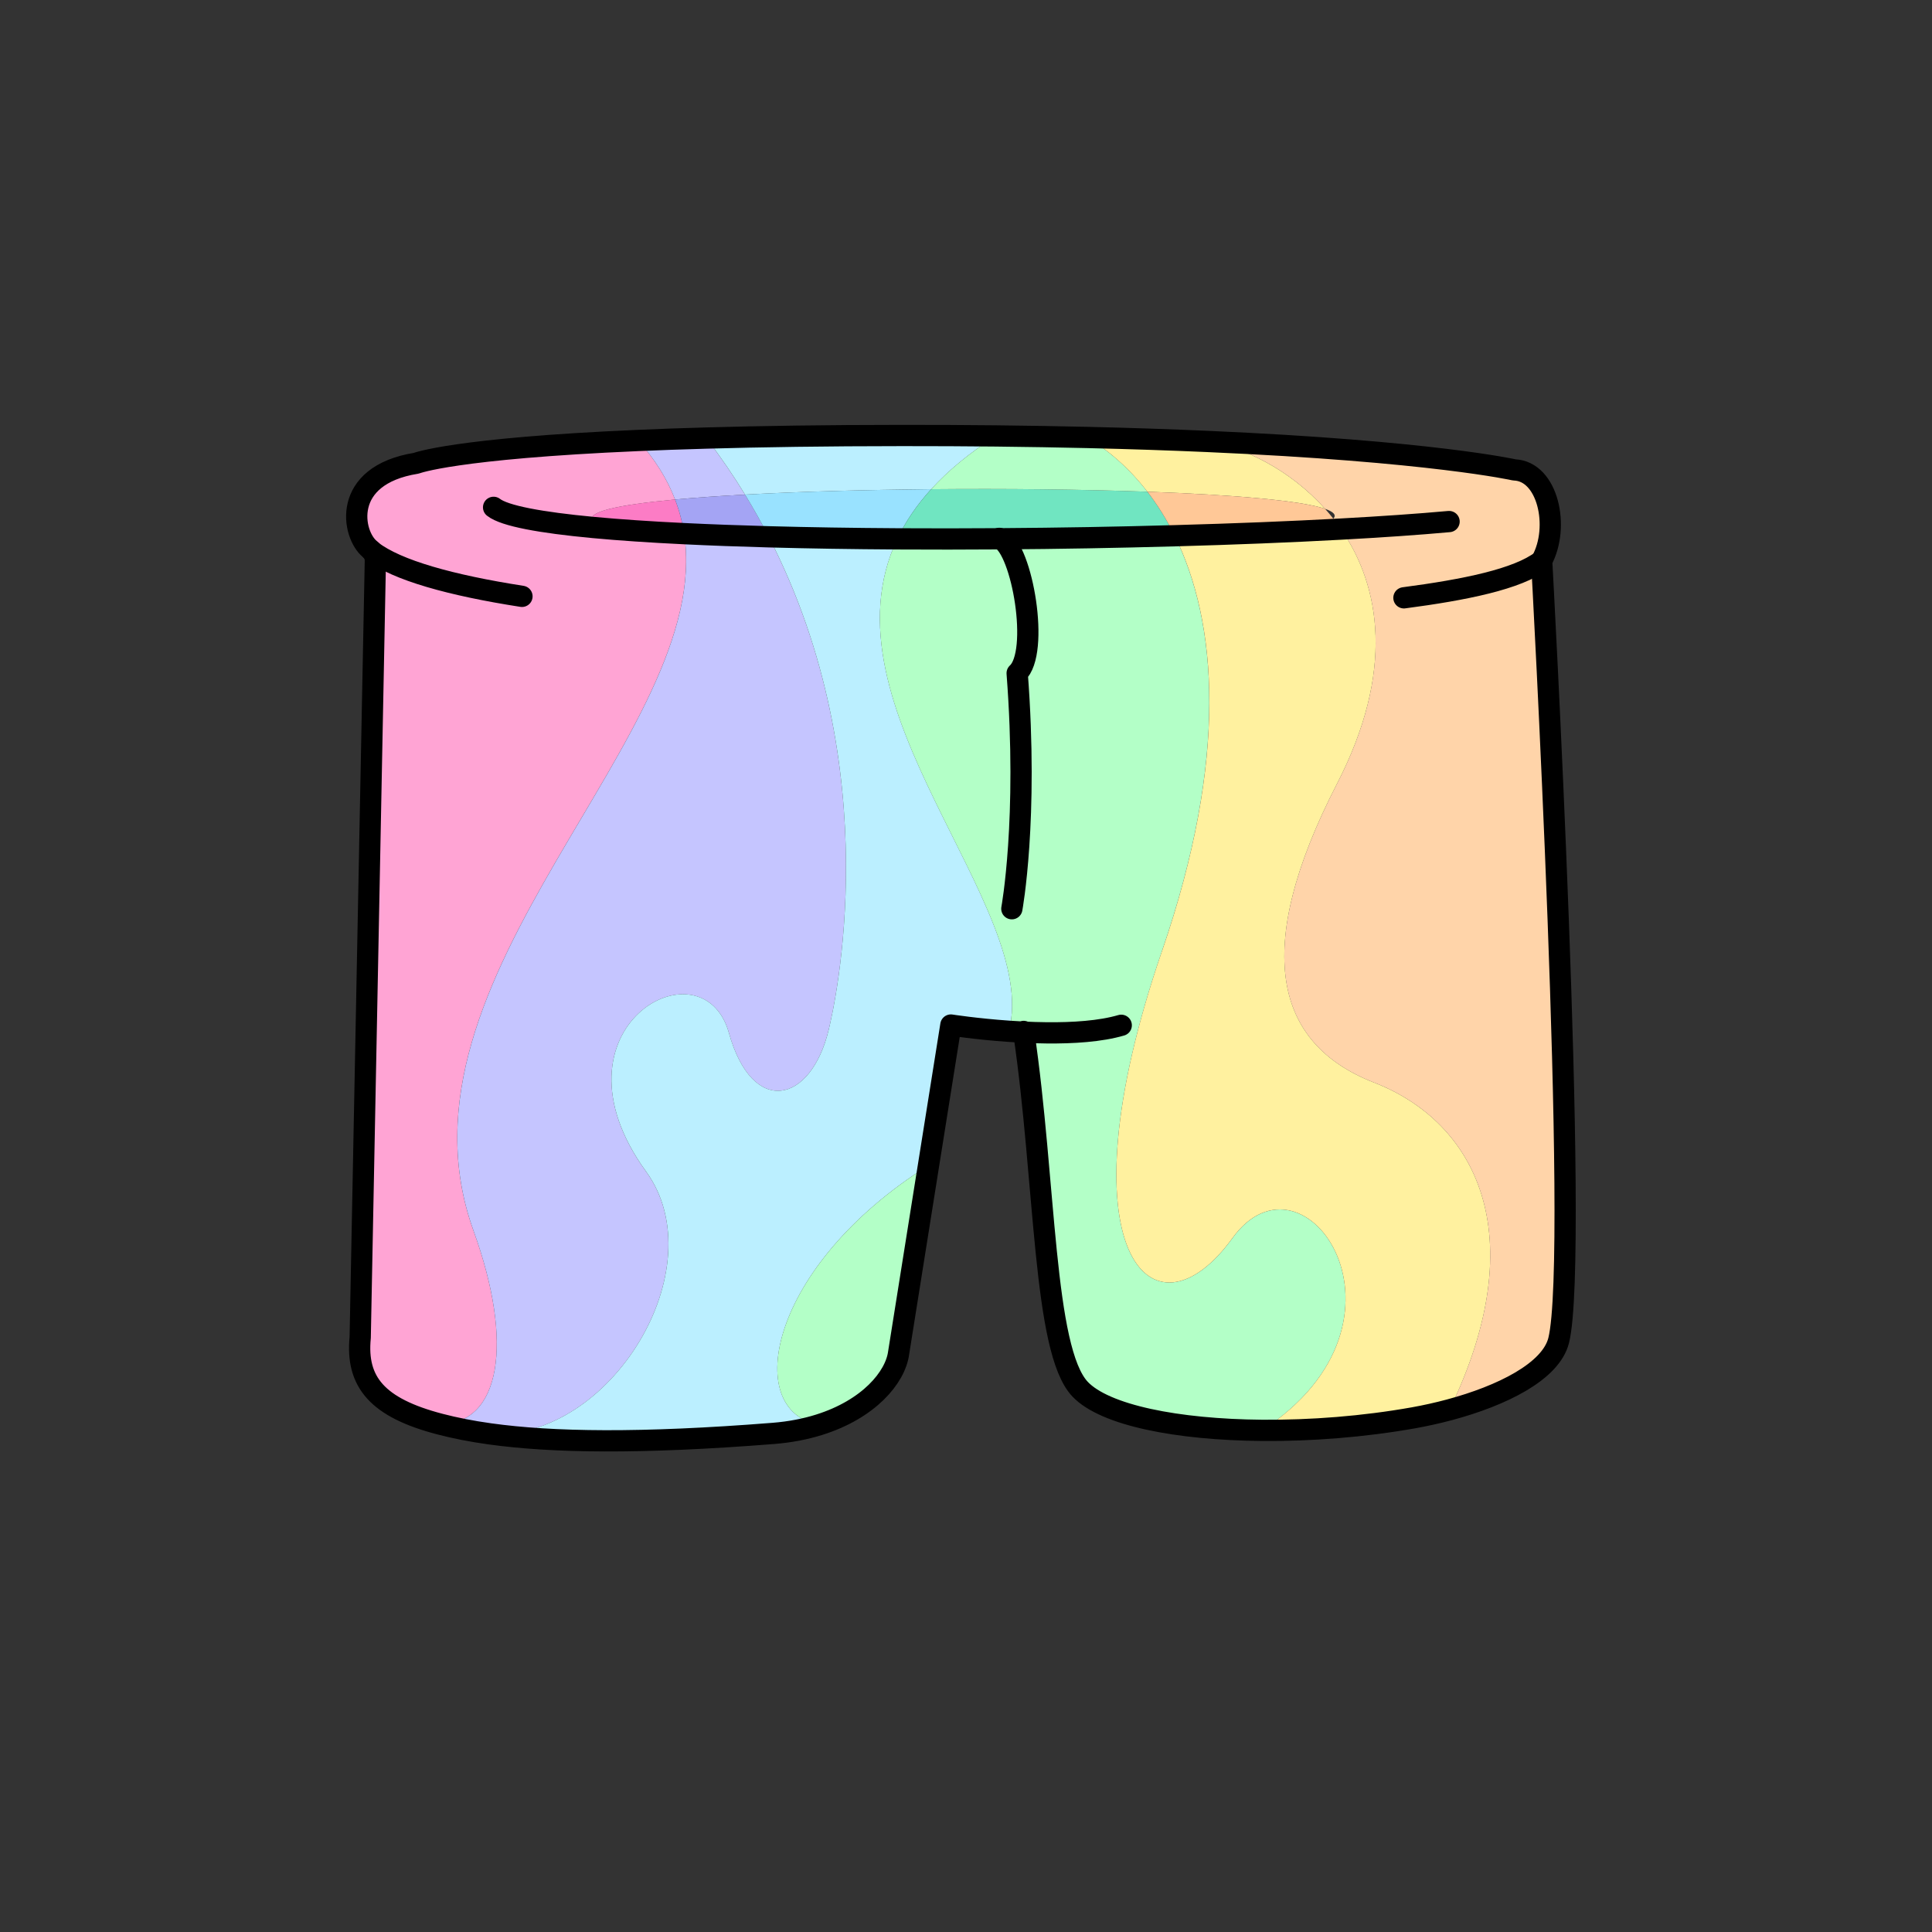 <?xml version="1.0" encoding="UTF-8"?><svg id="Layer_2" xmlns="http://www.w3.org/2000/svg" viewBox="0 0 1000 1000"><rect x="0" y="0" width="1000" height="1000" fill="#333333" stroke="none"/><defs><style>.cls-1,.cls-2{fill:none;}.cls-3{fill:#fff19f;}.cls-4{fill:#ffd4a9;}.cls-5{fill:#ffc897;}.cls-6{fill:#ffa4d4;}.cls-7{fill:#fc7cc5;}.cls-8{fill:#b3ffc7;}.cls-9{fill:#bbefff;}.cls-10{fill:#a4a4f4;}.cls-11{fill:#c5c5ff;}.cls-12{fill:#70e5c1;}.cls-13{fill:#99e2ff;}.cls-2{stroke:#000;stroke-linecap:round;stroke-linejoin:round;stroke-width:11px;}</style></defs><g id="_02"><g><rect class="cls-1" width="1000" height="1000"/><g><g><path class="cls-6" d="m192.49,285.23c1.19,1.39,1.8,3.23,1.77,5.09l-7.84,401.98c-2.26,23.04,8.86,36.39,41.4,44.86,31.31-.26,38.3-42.01,17.28-100.09-47.84-132.26,124.91-256.92,108.99-360.84-17.48-.85-33.35-1.91-47.04-3.19l.31-3.18c-5.02-4.76,12.32-8.55,42.06-11.3-4-10.41-10.22-20.6-19.12-30.55-95.46,4.12-114.84,11.79-114.84,11.79-39.2,6.28-33.27,37.09-23.92,44.51.36.28.68.59.96.93Z"/><path class="cls-11" d="m245.1,637.07c21.02,58.08,14.03,99.83-17.28,100.09,7.55,1.97,16.04,3.67,25.77,5.02h0c62.39,3.59,116.97-85.94,80.83-135.77-53.79-74.16,29.23-120.41,42.86-71.78,12.22,43.6,42.41,36.67,51.65-1.61,2.91-12.07,31.27-134.2-31.02-255.16-15.41-.42-30.1-.96-43.81-1.63,15.92,103.92-156.83,228.58-108.99,360.84Z"/><path class="cls-9" d="m253.59,742.17h0c32.16,4.48,77.72,5.22,146.65-.23,8.8-.7,16.73-2.27,23.77-4.49-40.17-7.12-26.25-82.15,56.56-134.22l11.58-72.67s13.06,2.05,30.04,3.23c16.75-64.67-99.24-167.64-57.73-254.88-23.06-.14-45.48-.48-66.55-1.06,62.29,120.96,33.93,243.09,31.02,255.16-9.23,38.28-39.42,45.21-51.65,1.61-13.63-48.63-96.65-2.38-42.86,71.78,36.14,49.83-18.44,139.37-80.83,135.76Z"/><path class="cls-7" d="m307.36,269.85l-.31,3.18c13.7,1.28,29.56,2.34,47.04,3.19-.91-5.96-2.45-11.86-4.68-17.68-29.74,2.75-47.08,6.54-42.06,11.3Z"/><path class="cls-11" d="m330.29,228c8.9,9.95,15.13,20.14,19.12,30.55,10.63-.98,22.86-1.83,36.21-2.54-6-9.83-12.66-19.59-20.04-29.25-12.79.35-24.53.78-35.3,1.25Z"/><path class="cls-10" d="m349.42,258.55c2.23,5.83,3.77,11.72,4.68,17.68,13.71.67,28.4,1.21,43.81,1.63-3.75-7.3-7.84-14.59-12.28-21.85-13.35.71-25.57,1.57-36.21,2.54Z"/><path class="cls-9" d="m467,225.42c-39.56.02-73.06.52-101.41,1.33,7.38,9.66,14.03,19.43,20.04,29.25,28.46-1.54,62.04-2.47,96.34-2.78,8.63-9.48,19.66-18.7,33.51-27.56h0c-15.36-.17-31.52-.25-48.47-.24Z"/><path class="cls-13" d="m385.62,256c4.44,7.27,8.53,14.56,12.28,21.85,21.07.57,43.49.92,66.55,1.06,4.16-8.75,9.9-17.33,17.51-25.7-34.3.32-67.88,1.25-96.34,2.78Z"/><path class="cls-8" d="m480.56,603.23c-82.81,52.07-96.73,127.1-56.56,134.22,25.6-8.03,39.43-24.44,41.11-37.24l15.45-96.97Z"/><path class="cls-8" d="m517.74,278.88c-17.93.13-35.79.14-53.29.04-41.52,87.24,74.48,190.21,57.73,254.88,2.5.17,5.07.33,7.7.46,11.42,77.35,9.98,164.48,29.15,184.76,12.81,13.55,50.35,20.96,94.14,21.34,87.09-56.54,21.96-150.98-15.26-99.51-41.56,57.45-89.93,6.91-36.48-148.56,34.56-100.49,28.58-170.35,6.59-214.97-29.3.83-59.89,1.36-90.28,1.57Z"/><path class="cls-12" d="m517.74,278.88c30.4-.2,60.98-.74,90.28-1.57-4.19-8.5-8.96-16.09-14.14-22.79-34.04-1.22-73.43-1.65-111.92-1.3-7.61,8.37-13.34,16.95-17.51,25.7,17.49.1,35.35.09,53.29-.04Z"/><path class="cls-8" d="m515.48,225.66c-13.85,8.86-24.89,18.07-33.51,27.56,38.48-.35,77.87.07,111.92,1.3-9.4-12.18-20.17-21.47-31.27-28.07-14.82-.34-30.52-.61-47.13-.79h0Z"/><path class="cls-3" d="m601.43,492.28c-53.45,155.47-5.07,206.01,36.48,148.56,37.22-51.46,102.35,42.97,15.26,99.51,25.3.22,52.66-1.89,78.56-6.51,6.12-1.1,12.38-2.48,18.56-4.14,44.01-91.06,13.25-149.01-39.06-169.37-51.41-20.02-63.53-68.58-19.2-154.63,30.05-58.33,22.47-102.24,2.09-131.83-26.16,1.43-55.43,2.6-86.08,3.44,21.99,44.62,27.97,114.48-6.59,214.97Z"/><path class="cls-3" d="m562.61,226.44c11.11,6.6,21.87,15.89,31.27,28.07,44.19,1.6,79.39,4.54,91.97,8.86-18.46-20.68-43.03-32.29-61.19-34.89-18.73-.82-39.37-1.53-62.05-2.05Z"/><path class="cls-5" d="m690.12,268.47c-1.37-1.76-2.8-3.46-4.27-5.1-12.58-4.32-47.78-7.27-91.97-8.86,5.18,6.7,9.95,14.29,14.14,22.79,30.65-.84,59.91-2.01,86.08-3.44-1.27-1.86-2.6-3.66-3.98-5.4Z"/><path class="cls-4" d="m694.1,273.87c20.38,29.59,27.96,73.5-2.09,131.83-44.32,86.06-32.21,134.62,19.2,154.63,52.31,20.36,83.07,78.31,39.06,169.37,27.06-7.26,52.45-19.77,56.48-35.9,11.04-44.08-8.81-403.57-8.81-403.57,9.59-17.48,3.22-46.4-14.16-47.01,0,0-42.56-9.65-159.13-14.74,18.16,2.6,42.73,14.21,61.19,34.89,4.43,1.53,6.06,3.22,4.27,5.1,1.38,1.74,2.71,3.54,3.98,5.4Z"/></g><g><path class="cls-2" d="m529.83,533.87c.01.13.04.25.05.38,11.42,77.35,9.98,164.48,29.15,184.76,12.81,13.55,50.35,20.96,94.14,21.34,25.3.22,52.66-1.89,78.56-6.51,6.12-1.1,12.38-2.48,18.56-4.14,27.06-7.26,52.45-19.77,56.48-35.9,11.04-44.08-8.81-403.57-8.81-403.57,9.59-17.48,3.22-46.4-14.16-47.01,0,0-42.56-9.65-159.13-14.74-18.73-.82-39.37-1.53-62.05-2.05-14.82-.34-30.52-.61-47.13-.79-15.36-.16-31.52-.24-48.47-.23-39.56.02-73.06.52-101.41,1.33-12.79.35-24.53.78-35.3,1.25-95.46,4.12-114.84,11.79-114.84,11.79-39.2,6.28-33.27,37.09-23.92,44.51.36.28.68.59.96.93,1.19,1.39,1.8,3.23,1.77,5.09l-7.84,401.98c-2.26,23.04,8.86,36.39,41.4,44.86,7.55,1.97,16.04,3.67,25.77,5.02,32.16,4.47,77.72,5.21,146.65-.24,8.8-.7,16.73-2.27,23.77-4.49,25.6-8.03,39.43-24.44,41.11-37.24l15.45-96.97,11.58-72.67s13.06,2.05,30.04,3.23c2.5.17,5.07.33,7.7.46,3.81.18,7.74.32,11.7.35,13.82.15,27.98-.76,38.74-3.91"/><path class="cls-2" d="m517.23,278.66c.18.06.34.13.52.21,11.36,5.41,20.57,58.87,8.73,69.59,5.81,75.76-2.75,121.9-2.75,121.9"/><path class="cls-2" d="m255.48,262.6c5.65,4.44,24.31,7.87,51.57,10.43,13.7,1.28,29.56,2.34,47.04,3.19,13.71.67,28.4,1.21,43.81,1.63,21.07.57,43.49.92,66.55,1.06,17.49.1,35.35.09,53.29-.04,30.4-.2,60.98-.74,90.28-1.57,30.65-.84,59.91-2.01,86.08-3.44,20.91-1.14,39.83-2.44,55.94-3.9"/><path class="cls-2" d="m270.17,308.67c-36.8-5.73-64.69-13.48-77.68-23.44-.02-.01-.06-.03-.08-.05"/><path class="cls-2" d="m797.95,290.23c-12.41,9.53-39.76,15.05-71.28,19.2"/></g></g></g></g></svg>
